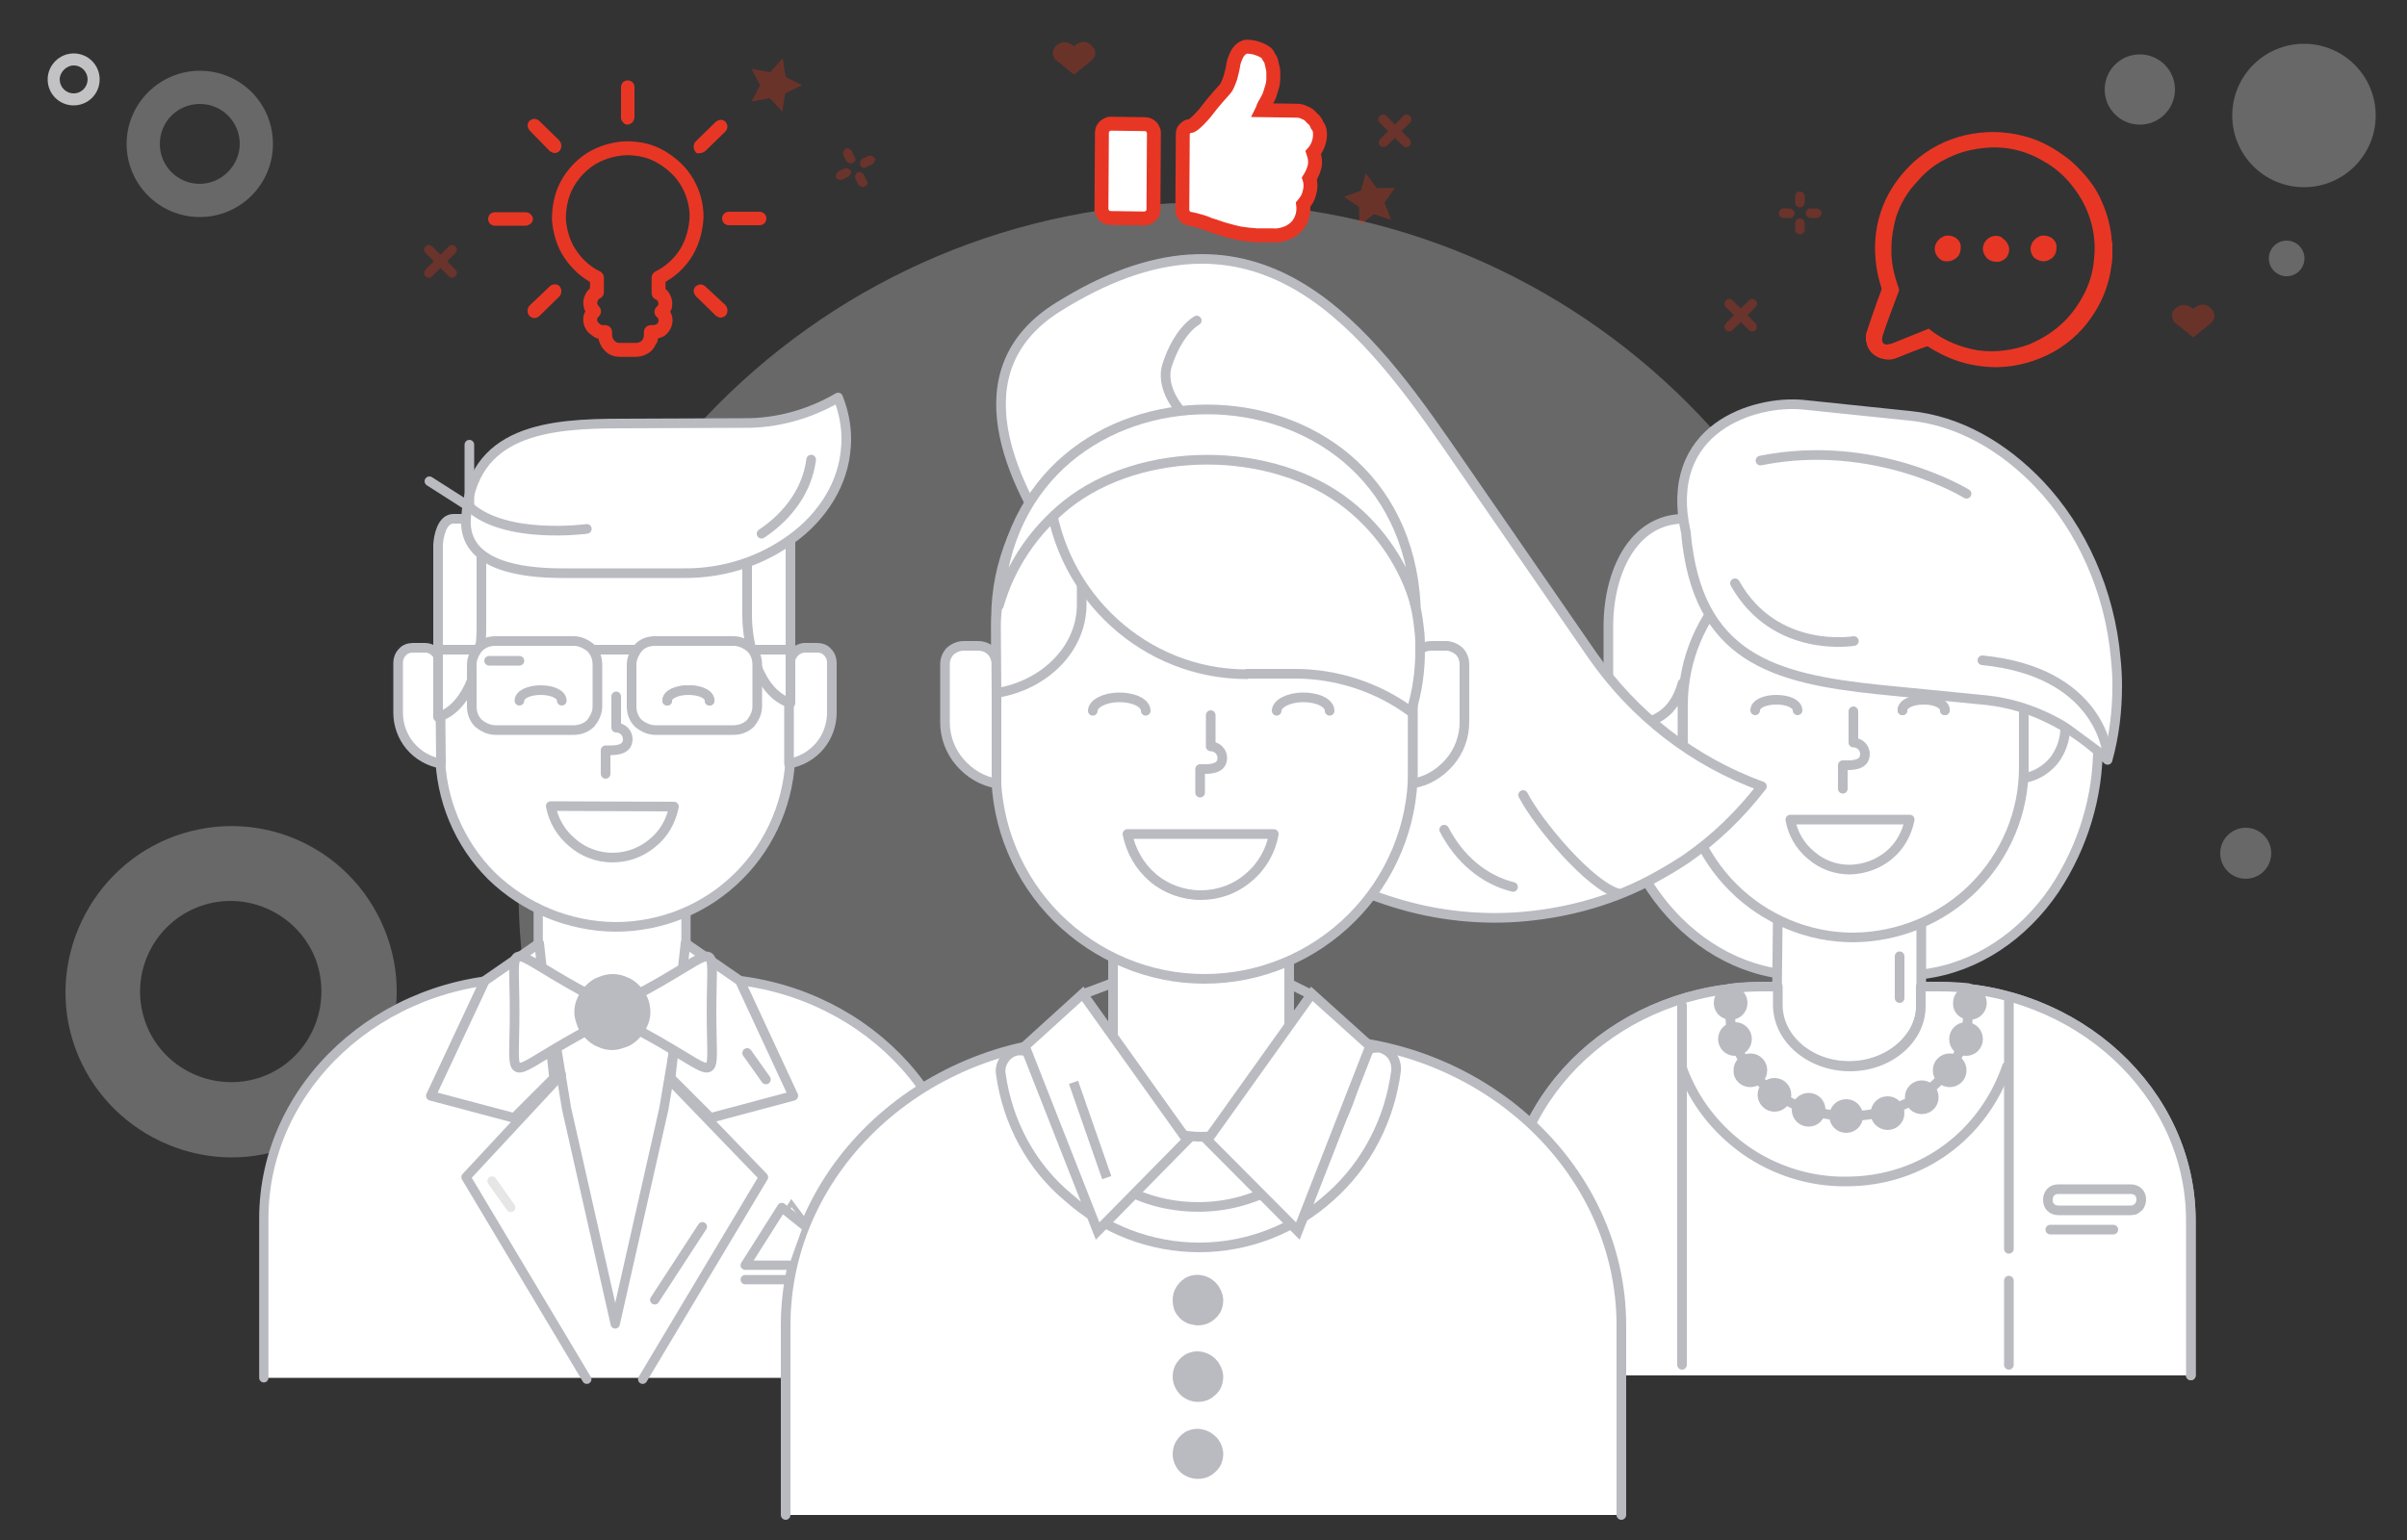 <?xml version="1.0" encoding="utf-8"?>
<!-- Generator: Adobe Illustrator 24.0.3, SVG Export Plug-In . SVG Version: 6.00 Build 0)  -->
<!DOCTYPE svg PUBLIC "-//W3C//DTD SVG 1.1//EN" "http://www.w3.org/Graphics/SVG/1.1/DTD/svg11.dtd">
<svg version="1.1" id="Layer_1" xmlns:x="http://ns.adobe.com/Extensibility/1.0/" xmlns:i="http://ns.adobe.com/AdobeIllustrator/10.0/" xmlns:graph="http://ns.adobe.com/Graphs/1.0/"
	 xmlns="http://www.w3.org/2000/svg" xmlns:xlink="http://www.w3.org/1999/xlink" x="0px" y="0px" viewBox="0 0 500 320"
	 style="enable-background:new 0 0 500 320;" xml:space="preserve">
<rect x="0" y="0" width="500" height="320" fill="#333333" stroke="none"/>
<style type="text/css">
	.st0{opacity:0.3;fill:#E3E3E3;enable-background:new    ;}
	.st1{opacity:0.3;}
	.st2{fill:#E3E3E3;}
	.st3{opacity:0.75;enable-background:new    ;}
	.st4{fill:#F1F2F4;}
	.st5{fill:#E83625;}
	.st6{fill:#FFFFFF;stroke:#BABAC1;stroke-width:2;stroke-linecap:round;stroke-linejoin:round;stroke-miterlimit:10;}
	.st7{fill:#FFFFFF;stroke:#BABAC1;stroke-miterlimit:10;}
	.st8{fill:none;stroke:#BABAC1;stroke-width:1.927;stroke-linecap:round;stroke-linejoin:round;stroke-miterlimit:10;}
	.st9{fill:#FFFFFF;stroke:#BABAC1;stroke-width:1.927;stroke-linecap:round;stroke-linejoin:round;stroke-miterlimit:10;}
	.st10{fill:#FFFFFF;stroke:#BABAC1;stroke-width:0.963;stroke-miterlimit:10;}
	.st11{fill:#1B1B1B;stroke:#E6E6E6;stroke-width:0.963;stroke-miterlimit:10;}
	.st12{fill:#3F535A;stroke:#E6E6E6;stroke-width:0.963;stroke-miterlimit:10;}
	.st13{fill:#FFFFFF;stroke:#E83625;stroke-width:2.89;stroke-miterlimit:10;}
	.st14{fill:none;stroke:#E83625;stroke-width:2.89;stroke-linecap:round;stroke-linejoin:round;stroke-miterlimit:10;}
	.st15{fill:#FFFFFF;stroke:#BABAC1;stroke-width:2;stroke-miterlimit:10;}
	.st16{fill:#FFFFFF;stroke:#BABAC1;stroke-width:2.011;stroke-linecap:round;stroke-linejoin:round;stroke-miterlimit:10;}
	.st17{fill:#FFFFFF;stroke:#E6E6E6;stroke-miterlimit:10;}
	.st18{fill:#BABAC1;stroke:#BABAC1;stroke-width:2;stroke-linecap:round;stroke-linejoin:round;stroke-miterlimit:10;}
	.st19{fill:#EA3317;}
	.st20{opacity:0.3;fill:#EA3317;}
	.st21{fill:none;stroke:#E6E6E6;stroke-width:1.927;stroke-linecap:round;stroke-linejoin:round;stroke-miterlimit:10;}
	.st22{fill:#FFFFFF;}
	.st23{fill:none;stroke:#BABAC1;stroke-width:2;stroke-linecap:round;stroke-linejoin:round;stroke-miterlimit:10;}
</style>
<path class="st0" d="M142.8,277.8c-21.9-25-35.1-57.8-35.1-93.5c0.1-78.5,63.7-142.2,142.3-142.2s142.2,63.7,142.2,142.2
	c0,35.6-13.1,68.1-34.7,93"/>
<g>
	<circle class="st0" cx="478.6" cy="24" r="14.9"/>
	<circle class="st0" cx="475" cy="53.7" r="3.7"/>
	<circle class="st0" cx="444.5" cy="18.6" r="7.3"/>
</g>
<g class="st1">
	<path class="st2" d="M36.4,173.7c-17.7,6.4-27.2,26.2-20.8,44c6.4,17.7,26.2,27.2,44,20.8s27.2-26.2,20.8-44S54.6,167.2,36.4,173.7
		z M54.3,223.8c-9.7,3.4-20.6-1.6-24.1-11.4c-3.5-9.8,1.6-20.6,11.4-24.1s20.6,1.7,24.1,11.4C69.1,209.5,64.1,220.3,54.3,223.8z"/>
</g>
<g class="st1">
	<path class="st2" d="M41.5,14.7c-8.3,0-15.2,6.8-15.2,15.2s6.8,15.2,15.2,15.2s15.2-6.8,15.2-15.2S50,14.7,41.5,14.7z M41.5,38.2
		c-4.6,0-8.3-3.7-8.3-8.3s3.7-8.3,8.3-8.3s8.3,3.7,8.3,8.3C49.8,34.4,46,38.2,41.5,38.2z"/>
</g>
<g class="st3">
	<path class="st4" d="M15.3,11.1c-2.9,0-5.4,2.4-5.4,5.4s2.4,5.4,5.4,5.4s5.4-2.4,5.4-5.4S18.3,11.1,15.3,11.1z M15.3,19.4
		c-1.7,0-2.9-1.4-2.9-2.9s1.4-2.9,2.9-2.9c1.7,0,2.9,1.4,2.9,2.9S17,19.4,15.3,19.4z"/>
</g>
<circle class="st0" cx="466.5" cy="177.3" r="5.3"/>
<path class="st5" d="M387.6,69.5v1.3c0,0.1,0.1,0.2,0.1,0.3c0.1,0.6,0.3,1.2,0.7,1.7c0.3,0.5,0.8,0.9,1.3,1.2
	c0.6,0.4,1.4,0.6,2.2,0.7c0.8,0.1,1.6-0.1,2.3-0.4c2-0.8,3.9-1.6,6-2.3c0.1,0,0.2,0,0.3,0s0.2,0.1,0.3,0.2c1.6,1,3.2,1.8,5,2.5
	c2.9,1.1,6,1.6,9.1,1.6c4.1-0.1,8.1-1.2,11.7-3.2s6.5-4.9,8.6-8.3c1.8-2.9,3-6.2,3.4-9.6c0.1-0.6,0.2-1.2,0.2-1.7v-3
	c0-0.1-0.1-0.2-0.1-0.3c-0.2-2.8-0.9-5.7-2.1-8.3c-1-2.4-2.5-4.5-4.3-6.4c-1.2-1.3-2.4-2.4-3.9-3.4c-2.5-1.8-5.3-3.2-8.3-3.9
	c-3.9-1-8-1-11.9-0.1c-3.9,0.9-7.6,2.8-10.6,5.5c-2.4,2.2-4.5,4.9-5.9,7.9c-1.6,3.4-2.3,7.1-2.2,10.8c0.1,2.5,0.5,5,1.3,7.4
	c0.1,0.2,0,0.4,0,0.6c-0.7,1.8-1.3,3.6-2,5.6C388.4,67,388,68.3,387.6,69.5z M392.9,51.6c0-2.3,0.4-4.5,1-6.6
	c0.9-2.7,2.3-5.1,4.3-7.2c1.6-1.9,3.5-3.5,5.7-4.6c2.4-1.3,5-2.1,7.8-2.4c4.5-0.6,9,0.4,12.8,2.7c2.4,1.3,4.5,3.2,6.1,5.3
	c3.3,4.2,5,9.5,4.4,14.9c-0.2,2.8-1,5.4-2.3,7.8c-1.3,2.4-2.9,4.5-4.9,6.2c-1.8,1.6-3.9,2.8-6.1,3.8c-3.5,1.3-7.2,1.8-10.8,1.3
	c-3.6-0.6-7.1-2-10-4.3c-0.1-0.1-0.2-0.2-0.2-0.2c-0.1,0-0.2,0-0.3,0.1l-7.2,2.9c-0.5,0.2-0.9,0.2-1.3,0.3c-0.2,0-0.4-0.1-0.6-0.2
	c-0.2-0.2-0.2-0.3-0.3-0.5c-0.1-0.4,0-0.8,0.1-1.2c1-3.1,2.2-6.1,3.3-9.1c0.1-0.2,0.1-0.6,0-0.8C393.4,57.1,392.8,54.3,392.9,51.6z"
	/>
<path class="st5" d="M404.6,54.3c0.6,0,1-0.2,1.5-0.5c0.5-0.3,0.8-0.7,1-1.2c0.2-0.5,0.2-1,0.2-1.6c-0.1-0.6-0.4-1-0.7-1.3
	c-0.4-0.4-0.9-0.6-1.4-0.7c-0.6-0.1-1.1-0.1-1.6,0.2c-0.5,0.2-0.9,0.6-1.2,1c-0.3,0.5-0.5,0.9-0.5,1.5c0,0.4,0.1,0.7,0.2,1
	c0.2,0.3,0.3,0.6,0.6,0.9c0.2,0.2,0.6,0.5,0.9,0.6C403.9,54.3,404.3,54.3,404.6,54.3z"/>
<path class="st5" d="M424.5,54.3c0.6,0,1-0.2,1.5-0.5c0.5-0.3,0.8-0.7,1-1.2c0.2-0.5,0.2-1,0.2-1.6c-0.1-0.6-0.4-1-0.7-1.3
	c-0.4-0.4-0.9-0.6-1.4-0.7c-0.6-0.1-1.1-0.1-1.6,0.2c-0.5,0.2-0.9,0.6-1.2,1c-0.3,0.5-0.5,0.9-0.5,1.5c0,0.7,0.3,1.4,0.8,1.9
	C423.2,54,423.8,54.3,424.5,54.3z"/>
<path class="st5" d="M414.6,49c-0.7,0-1.4,0.3-1.9,0.8c-0.5,0.5-0.8,1.2-0.8,1.9c0,0.6,0.2,1,0.5,1.5c0.3,0.5,0.7,0.8,1.2,1
	c0.5,0.2,1,0.2,1.6,0.2c0.6-0.1,1-0.4,1.4-0.7c0.4-0.4,0.6-0.9,0.7-1.3c0.1-0.6,0.1-1-0.2-1.6c-0.2-0.5-0.6-0.9-1-1.2
	C415.7,49.1,415.1,49,414.6,49z"/>
<path class="st6" d="M390.8,147.8c0-24.6,9.1-37.4,29.3-40c10.5,0,15.7,11,15.7,22.4v24.6c0.1,10.6-3.1,21.1-9,30
	c-6.5,9.6-16.2,16.2-27.1,17.6c-1.4,0.2-2.9,0.3-4.3,0.3c-4.3,0-8.4-0.8-12.4-2.3c5.1-8.4,7.8-18.1,7.7-28L390.8,147.8L390.8,147.8z
	"/>
<path class="st6" d="M429,150.4v0.9c0,2.4-0.9,4.9-2.4,6.8c-1.6,1.9-3.8,3.2-6.2,3.6V142C421.6,145.9,423.6,149.3,429,150.4z"/>
<path class="st6" d="M455.1,285.8v-32.2c0-26.7-23.7-48.5-52.6-48.5h-36.6c-28.9,0-52.6,21.8-52.6,48.5v32.2"/>
<path class="st6" d="M455.1,285.8v-32.2c0-26.7-23.7-48.5-52.6-48.5h-36.6c-28.9,0-52.6,21.8-52.6,48.5v32.2"/>
<path class="st6" d="M379.1,147.8c0-24.6-9.1-37.4-29.3-40c-10.5,0-15.7,11-15.7,22.4v24.6c-0.1,10.6,3.1,21.1,9,30
	c6.5,9.6,16.2,16.2,27.1,17.6c1.4,0.2,2.9,0.3,4.3,0.3c4.3,0,8.4-0.8,12.4-2.3c-5.1-8.4-7.8-18.1-7.7-28L379.1,147.8L379.1,147.8z"
	/>
<path class="st6" d="M369.3,190.1h29.8v18.6c0,7-6.8,12.8-15,12.8c-8.2,0-15-5.7-15-12.8L369.3,190.1L369.3,190.1z"/>
<path class="st6" d="M385,111.2c9.4,0,18.4,3.8,25,10.4c6.6,6.6,10.4,15.6,10.4,24.9v13c0,9.4-3.8,18.3-10.4,24.9
	c-6.6,6.6-15.6,10.3-25,10.4c-9.4,0-18.4-3.8-25-10.4c-6.6-6.6-10.4-15.6-10.4-24.9v-13c0-9.4,3.8-18.3,10.4-24.9
	C366.6,115,375.6,111.3,385,111.2z"/>
<path class="st6" d="M340.9,150.4v0.9c0,2.4,0.9,4.9,2.4,6.8c1.6,1.9,3.8,3.2,6.2,3.6V142C348.4,145.9,346.2,149.3,340.9,150.4z"/>
<path class="st6" d="M396.7,170.3c-0.6,2.9-2,5.5-4.3,7.4c-2.3,1.9-5.1,2.9-8.1,3c-3,0-5.8-1-8.1-3c-2.3-1.9-3.8-4.5-4.3-7.4H396.7z
	"/>
<path class="st6" d="M384.3,221.6c-8.2,0-15-5.7-15-12.8v-3.8h-3c-2.3,0-4.6,0.1-6.9,0.4v5.2c0,11.7,11.2,21.3,24.7,21.3
	c13.7,0,24.7-9.5,24.7-21.3v-5.3c-2-0.2-4-0.3-6.1-0.3H399v3.8C399.2,215.8,392.5,221.6,384.3,221.6z"/>
<path class="st7" d="M200.4,286.3v-33.1c0-27.5-24.3-49.9-54-49.9h-3.9v-15.3h-30.7v15.3h-3c-29.8,0-54,22.5-54,49.9v33.1"/>
<path class="st8" d="M200.4,286.3v-33.1c0-27.5-24.3-49.9-54-49.9h-3.9v-15.3h-30.7v15.3h-3c-29.8,0-54,22.5-54,49.9v33.1"/>
<path class="st9" d="M117.7,230.4l10.1,44.7l10.1-44.7l3.9-23.1c-9,3.4-18.2,3.4-27.9,0L117.7,230.4z"/>
<path class="st6" d="M127.8,93.6c9.6,0.1,18.8,3.9,25.7,10.6c6.8,6.8,10.6,16,10.7,25.6v26.6c-0.1,9.6-3.9,18.8-10.7,25.6
	c-6.8,6.8-16,10.6-25.7,10.6c-9.6-0.1-18.8-3.9-25.7-10.6c-6.8-6.8-10.6-16-10.7-25.6v-26.5c0-9.6,3.9-18.8,10.6-25.7
	C108.9,97.4,118.1,93.6,127.8,93.6z"/>
<path class="st6" d="M140,167.6c-0.6,3-2.1,5.7-4.5,7.6c-2.4,2-5.3,3-8.3,3s-6-1.1-8.3-3.1c-2.4-2-3.9-4.6-4.5-7.6L140,167.6
	L140,167.6z"/>
<path class="st6" d="M91.4,137.5c-0.1-0.8-0.5-1.5-1-2c-0.6-0.6-1.3-0.9-2.1-0.9h-2.5c-0.9,0-1.7,0.3-2.2,0.9
	c-0.6,0.6-0.9,1.4-0.9,2.2v10.4c0,2.5,0.9,5,2.5,6.9c1.7,2,3.9,3.2,6.4,3.7L91.4,137.5L91.4,137.5L91.4,137.5z"/>
<path class="st6" d="M164.1,137.5c0.1-0.8,0.5-1.5,1-2s1.3-0.9,2.1-0.9h2.5c0.9,0,1.7,0.3,2.2,0.9c0.6,0.6,0.9,1.4,0.9,2.2v10.4
	c0,2.5-0.9,5-2.5,6.9c-1.7,2-3.9,3.2-6.4,3.7v-20.9L164.1,137.5z"/>
<path class="st6" d="M139.3,224l8.3,8.3l17.2-4.6l-11.1-23.9l-11.3-7.8L139.3,224z"/>
<path class="st6" d="M115.1,224l-8.3,8.3l-17.3-4.6l11.2-23.9l11.3-7.8L115.1,224z"/>
<path class="st10" d="M173.6,262.3h-16.9l7.7-12.3L173.6,262.3z"/>
<path class="st6" d="M94.2,107.8h2.6c2.3,0.1,3.2,3.6,3.2,5.5v17.5c0,6-2.3,16.1-9,18.2v-35.8C91.1,111.4,91.8,107.8,94.2,107.8z"/>
<path class="st6" d="M160.9,104.9h-2.5c-2.4,0.1-3.2,3.6-3.2,5.5v17.5c0,6,2.3,16.1,9,18.2v-35.8
	C164.1,108.5,163.4,104.9,160.9,104.9z"/>
<path class="st6" d="M129.3,88c-15.2,0-31.5,1.2-32.5,19.8c-0.6,9.8,11.6,11.3,20,11.3h25c7.6,0.1,15-2,21.3-6.2
	c6.9-4.5,11.6-11.3,12.5-18.7c0.1-0.9,0.2-2,0.2-3c0-2.9-0.6-5.8-1.7-8.6c-6,3.5-12.8,5.4-19.8,5.3L129.3,88z"/>
<path class="st11" d="M110.7,138.2c0.8,0,1.5,0.2,2.3,0.5c0.7,0.3,1.3,0.7,1.9,1.3c0.6,0.6,1,1.2,1.3,1.9c0.3,0.7,0.5,1.5,0.5,2.2
	c0,0.8-0.2,1.5-0.5,2.2c-0.3,0.7-0.7,1.3-1.3,1.9s-1.2,0.9-1.9,1.3c-0.7,0.3-1.5,0.5-2.3,0.5s-1.5-0.2-2.3-0.5
	c-0.7-0.3-1.3-0.7-1.9-1.3c-0.6-0.6-1-1.2-1.3-1.9c-0.3-0.7-0.5-1.5-0.5-2.2c0-0.8,0.2-1.5,0.5-2.2c0.3-0.7,0.7-1.3,1.3-1.9
	s1.2-1,1.9-1.3C109.2,138.4,110,138.2,110.7,138.2z M112.8,142c-0.6-0.6-1.3-0.9-2-0.9c-0.4,0-0.8,0.1-1.1,0.2
	c-0.3,0.2-0.6,0.4-0.9,0.6c-0.6,0.6-0.9,1.3-0.9,2c0,0.4,0.1,0.8,0.2,1.1c0.2,0.3,0.4,0.6,0.6,0.9c0.6,0.6,1.3,0.9,2,0.9
	c0.4,0,0.8-0.1,1.1-0.2c0.3-0.2,0.6-0.4,0.9-0.6c0.6-0.6,0.9-1.3,0.9-2c0-0.4-0.1-0.8-0.2-1.1C113.3,142.5,113,142.2,112.8,142z"/>
<path class="st12" d="M144.9,148.4c0.9,0,1.7-0.2,2.4-0.7c0.7-0.5,1.3-1.2,1.6-2c0.3-0.8,0.4-1.7,0.2-2.5c-0.2-0.9-0.6-1.6-1.2-2.2
	c-0.6-0.6-1.4-1-2.2-1.2c-0.9-0.2-1.7-0.1-2.5,0.2c-0.8,0.3-1.5,0.9-2,1.6c-0.5,0.7-0.7,1.6-0.7,2.4c0,0.6,0.1,1.1,0.3,1.7
	c0.2,0.6,0.6,1,0.9,1.4s0.9,0.7,1.4,0.9C143.8,148.2,144.4,148.4,144.9,148.4z"/>
<path class="st13" d="M239.7,27.5l-0.1,16.1c0,0.4-0.2,0.9-0.5,1.2c-0.2,0.2-0.3,0.2-0.6,0.4c-0.2,0.1-0.4,0.2-0.6,0.2l-7.3-0.1
	c-0.4,0-0.9-0.2-1.2-0.5c-0.2-0.2-0.2-0.3-0.4-0.6c-0.1-0.2-0.2-0.4-0.2-0.6l0.1-16.1c0-0.4,0.2-0.9,0.5-1.2
	c0.2-0.2,0.3-0.2,0.6-0.4c0.2-0.1,0.4-0.2,0.6-0.2l7.3,0.1c0.4,0,0.9,0.2,1.2,0.5c0.2,0.2,0.3,0.3,0.4,0.6
	C239.7,27.2,239.7,27.4,239.7,27.5L239.7,27.5z M274.2,27.9c0,1.4-0.5,2.8-1.4,3.8c0.3,0.9,0.5,1.8,0.3,2.8
	c-0.2,0.9-0.6,1.8-1.1,2.6c0.3,0.9,0.3,2,0,3c-0.2,0.9-0.7,1.7-1.3,2.4c0.2,1.6-0.2,3.2-1.3,4.5c-0.6,0.6-1.4,1.2-2.3,1.5
	c-0.9,0.3-1.8,0.5-2.8,0.4h-3.2c-1.3-0.1-2.4-0.2-3.6-0.4c-1-0.2-2-0.5-3.1-0.8c-0.8-0.2-1.7-0.6-3.1-1c-1.3-0.6-2.6-0.9-3.9-1.2
	c-0.4,0-0.9-0.2-1.2-0.5c-0.2-0.2-0.2-0.3-0.4-0.6c-0.1-0.2-0.2-0.4-0.2-0.6l0.1-16.1c0-0.4,0.2-0.8,0.5-1c0.3-0.3,0.6-0.5,1-0.5
	s1-0.5,1.9-1.4c0.9-0.9,1.7-1.9,2.6-3.1c0.8-1,1.7-2,2.6-3c0.3-0.3,0.6-0.8,0.8-1.3c0.2-0.4,0.3-0.8,0.5-1.3
	c0.1-0.3,0.2-0.9,0.4-1.6c0.1-0.6,0.2-1,0.3-1.6c0.1-0.4,0.3-0.8,0.5-1.3c0.2-0.5,0.5-0.9,0.9-1.3c0.2-0.2,0.3-0.2,0.6-0.4
	c0.2-0.1,0.4-0.2,0.6-0.2c0.7,0,1.4,0.1,2.1,0.3c0.6,0.2,1.1,0.4,1.6,0.7c0.4,0.2,0.8,0.6,0.9,1c0.2,0.3,0.5,0.7,0.6,1.2
	c0.1,0.4,0.2,0.8,0.3,1.3c0.1,0.4,0.1,0.8,0.1,1.2v0.9c0,0.6-0.1,1.3-0.3,1.9c-0.2,0.6-0.3,1-0.5,1.6c-0.2,0.4-0.4,0.9-0.7,1.4
	c-0.1,0.1-0.1,0.3-0.3,0.5l-0.3,0.6c-0.1,0.2-0.1,0.4-0.2,0.6l7,0.1c0.6,0,1.3,0.1,1.8,0.4c0.6,0.2,1.1,0.6,1.5,1.1
	c0.5,0.4,0.9,0.9,1.1,1.5C274.1,26.6,274.2,27.2,274.2,27.9L274.2,27.9z"/>
<path class="st5" d="M114.2,31.4c0.3,0.2,0.7,0.4,1,0.4c0.4,0,0.8-0.2,1-0.4c0.2-0.2,0.2-0.3,0.3-0.5c0.1-0.2,0.1-0.4,0.1-0.6
	c0-0.2,0-0.4-0.1-0.6c-0.1-0.2-0.2-0.3-0.3-0.5l-4.2-4.1c-0.2-0.2-0.6-0.4-1-0.4c-0.4,0-0.7,0.2-1,0.4c-0.2,0.2-0.4,0.6-0.4,1
	s0.2,0.7,0.4,1L114.2,31.4z"/>
<path class="st5" d="M146.5,59.5c-0.2-0.2-0.6-0.4-1-0.4c-0.4,0-0.7,0.2-1,0.4c-0.2,0.2-0.4,0.6-0.4,1s0.2,0.7,0.4,1l4.2,4.1
	c0.3,0.2,0.7,0.4,1,0.4c0.3,0,0.8-0.2,1-0.4c0.2-0.2,0.2-0.3,0.3-0.5c0.1-0.2,0.1-0.4,0.1-0.6c0-0.2,0-0.4-0.1-0.6
	c-0.1-0.2-0.2-0.3-0.3-0.5L146.5,59.5z"/>
<path class="st5" d="M114.2,59.5l-4.2,4c-0.2,0.2-0.2,0.3-0.3,0.5c-0.1,0.2-0.1,0.4-0.1,0.6c0,0.2,0,0.4,0.1,0.6
	c0.1,0.2,0.2,0.3,0.3,0.5c0.3,0.2,0.7,0.4,1,0.4c0.4,0,0.8-0.2,1-0.4l4.2-4.1c0.2-0.2,0.2-0.3,0.3-0.5c0.1-0.2,0.1-0.4,0.1-0.6
	c0-0.2,0-0.4-0.1-0.6c-0.1-0.2-0.2-0.3-0.3-0.5c-0.3-0.2-0.7-0.4-1.1-0.3C114.8,59.1,114.5,59.2,114.2,59.5z"/>
<path class="st5" d="M145.4,31.8c0.2,0,0.4,0,0.6-0.1c0.2-0.1,0.3-0.2,0.5-0.3l4.2-4.1c0.2-0.2,0.4-0.6,0.4-1s-0.2-0.7-0.4-1
	c-0.2-0.2-0.6-0.4-1-0.4c-0.4,0-0.7,0.2-1,0.4l-4.2,4.1c-0.2,0.2-0.2,0.3-0.3,0.5c-0.1,0.2-0.1,0.4-0.1,0.6c0,0.2,0,0.4,0.1,0.6
	c0.1,0.2,0.2,0.3,0.3,0.5c0.1,0.2,0.2,0.2,0.5,0.3C145.1,31.8,145.2,31.9,145.4,31.8z"/>
<path class="st5" d="M110.7,45.5c0-0.4-0.2-0.7-0.5-1c-0.2-0.2-0.6-0.4-1-0.4h-6.4c-0.4,0-0.8,0.2-1,0.4s-0.4,0.6-0.4,1
	s0.2,0.8,0.4,1c0.2,0.2,0.6,0.4,1,0.4h6.4c0.4,0,0.7-0.2,1-0.4C110.6,46.2,110.7,45.8,110.7,45.5z"/>
<path class="st5" d="M157.8,44h-6.4c-0.4,0-0.8,0.2-1,0.4s-0.4,0.6-0.4,1s0.2,0.8,0.4,1c0.2,0.2,0.6,0.4,1,0.4h6.4
	c0.4,0,0.8-0.2,1-0.4c0.2-0.2,0.4-0.6,0.4-1s-0.2-0.8-0.4-1C158.5,44.2,158.2,44,157.8,44z"/>
<path class="st5" d="M130.3,25.9c0.4,0,0.7-0.2,1-0.4c0.2-0.2,0.4-0.6,0.5-1v-6.4c0-0.4-0.2-0.8-0.4-1c-0.2-0.2-0.6-0.4-1-0.4
	s-0.8,0.2-1,0.4c-0.2,0.2-0.4,0.6-0.4,1v6.4c0,0.4,0.2,0.7,0.5,1C129.6,25.7,130,25.9,130.3,25.9z"/>
<path class="st14" d="M144.7,45c0-2.5-0.7-5-2-7.2c-1.3-2.2-3.2-3.9-5.4-5.2c-2.2-1.3-4.7-1.8-7.2-1.8c-2.5,0.1-5,0.8-7.2,2.1
	c-2.1,1.3-3.9,3.2-5.1,5.4c-1.2,2.2-1.7,4.7-1.7,7.3c0.2,2.5,0.9,5,2.3,7.1c1.4,2.1,3.3,3.9,5.6,5v3c-0.4,0.2-0.8,0.5-1,0.9
	s-0.4,0.8-0.4,1.3c0,0.3,0.1,0.7,0.2,1c0.2,0.3,0.4,0.6,0.6,0.8c-0.2,0.2-0.5,0.5-0.6,0.8c-0.2,0.3-0.2,0.6-0.2,1
	c0,0.3,0.1,0.6,0.2,0.9c0.2,0.3,0.3,0.6,0.6,0.8s0.5,0.4,0.8,0.6c0.3,0.2,0.6,0.2,0.9,0.2h0.6v0.9c0.1,0.8,0.5,1.5,1,2
	c0.6,0.6,1.3,0.8,2,0.8h3.4c0.7,0,1.3-0.2,1.9-0.6c0.6-0.4,0.9-1,1.1-1.7l0.1,0.1V69h0.6c0.5,0,0.9-0.2,1.4-0.4
	c0.4-0.3,0.7-0.7,0.9-1.2c0.2-0.5,0.2-0.9,0.1-1.4c-0.2-0.5-0.4-0.9-0.8-1.2c0.2-0.2,0.5-0.5,0.6-0.8c0.2-0.3,0.2-0.6,0.2-1
	c0-0.5-0.2-0.9-0.4-1.3c-0.2-0.4-0.6-0.6-1-0.8v-3.2c2.4-1.2,4.4-3,5.8-5.3C143.9,50.2,144.6,47.6,144.7,45L144.7,45z"/>
<path class="st6" d="M300.5,92.3c-18.5-26.7-40.6-53.6-80.7-28.5c-21,13.1-9.8,36.5,0.6,51.4l30.3,43.9
	c9.4,13.5,23.1,23.6,38.8,28.4c8.9,2.8,18.4,3.8,27.6,2.9c9.3-0.9,18.4-3.5,26.6-8c2.2-1.2,4.4-2.5,6.5-3.9
	c6.1-4.2,11.3-9.3,15.8-15.1c-14.3-5.2-26.5-14.7-35.2-27.2L300.5,92.3z"/>
<path class="st6" d="M336.8,314.8v-39.4c0-32.7-29-59.5-64.4-59.5h-44.8c-35.4,0-64.4,26.7-64.4,59.5v39.4"/>
<path class="st15" d="M231.2,197.7h36.6v22.8c0,8.7-8.2,15.7-18.3,15.7c-10,0-18.3-7-18.3-15.7L231.2,197.7L231.2,197.7z"/>
<path class="st6" d="M250.2,85.2c11.5,0,22.4,4.6,30.6,12.7s12.7,19.1,12.7,30.5v31.8c0,11.4-4.6,22.4-12.7,30.5
	c-8.1,8.1-19.1,12.7-30.6,12.7c-11.5,0-22.4-4.6-30.6-12.7c-8.1-8.1-12.7-19.1-12.7-30.5v-31.8c0-11.4,4.6-22.4,12.7-30.5
	C227.8,89.8,238.8,85.2,250.2,85.2z"/>
<path class="st6" d="M207,137.5c-0.2-0.9-0.6-1.8-1.3-2.4c-0.7-0.6-1.6-0.9-2.5-0.9h-3c-1,0-2,0.4-2.8,1.1c-0.7,0.7-1.1,1.7-1.1,2.7
	v12.1c0,3,1.1,6,3.1,8.3c2,2.3,4.6,3.9,7.6,4.4V137.5z"/>
<path class="st6" d="M293.5,137.5c0.2-0.9,0.6-1.8,1.3-2.4c0.7-0.6,1.6-0.9,2.5-0.9h3c1,0,2,0.4,2.8,1.1c0.7,0.7,1.1,1.7,1.1,2.7
	v12.1c0,3-1.1,6-3.1,8.3s-4.6,3.9-7.6,4.4V137.5z"/>
<path class="st6" d="M264.6,173.3c-0.6,3.5-2.5,6.8-5.3,9.1c-2.8,2.4-6.3,3.6-9.9,3.6s-7.2-1.3-9.9-3.6c-2.8-2.4-4.6-5.6-5.3-9.1
	H264.6z"/>
<path class="st6" d="M207,144c10-1.6,17.7-9.2,17.7-18.4v-17.8c-0.1-1.2-0.5-2.3-1.2-3.2c-0.7-0.9-1.7-1.7-2.8-2
	c-8.5,6.9-13.8,16.9-13.8,27.6L207,144L207,144z"/>
<path class="st6" d="M259,140.1c-21.2,0-38.7-16.3-41-37.1c7.2-6,16.4-9.2,25.8-9.2h10.1c9.5,0,18.5,3.2,25.8,9.2
	c4.3,3.5,7.7,7.6,10.3,12.4c2.6,4.8,4.3,10,4.8,15.4c0.2,1.5,0.2,2.9,0.2,4.4c0,4.3-0.6,8.6-1.9,12.7c-6.9-5.1-15.4-7.9-24.1-7.9
	H259L259,140.1z"/>
<path class="st16" d="M207.5,125.8c2.4-8.3,7.3-15.5,14-20.9c15.6-12.5,42.9-12.5,58.6,0c6.8,5.4,11.6,12.7,14,20.9
	C291.3,71.5,210.2,71.5,207.5,125.8z"/>
<path class="st15" d="M207.9,223.2c-0.2-1.1,0.1-2.2,0.8-3.2c0.6-0.9,1.7-1.6,2.8-1.7c1.1-0.1,2.2,0.2,3.1,0.9
	c0.9,0.7,1.4,1.7,1.6,2.8c1.1,8,5,15.3,10.9,20.6c4.6,4,10.1,6.7,16,7.7c5.9,1,12,0.5,17.7-1.7c5.7-2.1,10.6-5.8,14.3-10.6
	c3.7-4.7,6.1-10.4,6.8-16.4c0.1-0.6,0.2-1.1,0.5-1.6c0.2-0.5,0.6-0.9,1-1.3c0.4-0.3,0.9-0.6,1.4-0.8c0.6-0.2,1.1-0.2,1.7-0.2
	c1.1,0.2,2,0.8,2.7,1.7c0.6,0.9,0.9,2,0.8,3.1c-1.3,10.1-6.1,19.5-13.7,26.2c-7.4,6.7-17.1,10.5-27.2,10.5c-10,0-19.7-3.7-27.2-10.4
	C214.2,242.4,209.3,233.2,207.9,223.2z"/>
<path class="st15" d="M224.9,206.5l21.7,30.4L228,255.8l-15.1-38.4L224.9,206.5z"/>
<path class="st15" d="M272.5,206.5l-21.7,30.4l18.8,18.9l15-38.4L272.5,206.5z"/>
<path class="st17" d="M244.8,84.8c0,0-3.9-4.6-2.3-9.1c2.4-7.2,6.1-9.1,6.1-9.1"/>
<path class="st6" d="M244.8,84.8c0,0-3.9-4.6-2.3-9.1c2.4-7.2,6.1-9.1,6.1-9.1"/>
<path class="st8" d="M139.5,224.8l19.1,19.8l-25.1,42"/>
<path class="st8" d="M116.6,223.3l-19.8,21.3l25.1,42"/>
<path class="st15" d="M224.9,206.6l6.1-2.3"/>
<path class="st15" d="M267.6,204.3l4.6,2.3"/>
<path class="st6" d="M117.7,216.5c-12.9,7.4-10.8,8.7-10.8-6.2c0-14.9-2.1-13.6,10.8-6.2C130.5,211.5,130.5,209.1,117.7,216.5z"/>
<path class="st6" d="M137,216.5c12.9,7.4,10.8,8.7,10.8-6.2c0-14.9,2.1-13.6-10.8-6.2C124.1,211.5,124.1,209.1,137,216.5z"/>
<path class="st18" d="M127.3,203.4c0.9,0,1.8,0.2,2.6,0.6c0.9,0.3,1.6,0.9,2.2,1.5c1.3,1.3,2,3,2,4.8c0,0.9-0.2,1.8-0.6,2.6
	c-0.3,0.8-0.9,1.6-1.5,2.2s-1.3,1.2-2.2,1.5c-0.9,0.3-1.7,0.6-2.6,0.6c-0.9,0-1.8-0.2-2.6-0.6c-0.9-0.3-1.6-0.9-2.2-1.5
	c-0.6-0.6-1.2-1.3-1.5-2.2c-0.3-0.8-0.6-1.7-0.6-2.6c0-0.9,0.2-1.8,0.6-2.6c0.3-0.8,0.9-1.6,1.5-2.2c0.6-0.6,1.3-1.2,2.2-1.5
	C125.5,203.6,126.4,203.4,127.3,203.4z"/>
<path class="st6" d="M90.7,135h74"/>
<path class="st6" d="M136.1,133.2h16.3c1.3,0,2.5,0.6,3.5,1.4c0.9,0.9,1.4,2.1,1.4,3.5v8.7c0,1.3-0.6,2.5-1.4,3.5
	c-0.9,0.9-2.2,1.4-3.5,1.4h-16.3c-1.3,0-2.5-0.6-3.5-1.4c-0.9-0.9-1.4-2.1-1.4-3.5v-8.7c0-1.3,0.6-2.5,1.4-3.5
	C133.5,133.6,134.8,133.2,136.1,133.2z"/>
<path class="st6" d="M102.9,133.2h16.3c1.3,0,2.5,0.6,3.5,1.4c0.9,0.9,1.4,2.1,1.4,3.5v8.7c0,1.3-0.6,2.5-1.4,3.5
	c-0.9,0.9-2.2,1.4-3.5,1.4h-16.3c-1.3,0-2.5-0.6-3.5-1.4c-0.9-0.9-1.4-2.1-1.4-3.5v-8.7c0-1.3,0.6-2.5,1.4-3.5
	C100.4,133.6,101.6,133.2,102.9,133.2z"/>
<path class="st6" d="M121.9,109.9c0,0-16.8,2.3-24.4-4.6"/>
<path class="st6" d="M97.5,105.3V92.4"/>
<path class="st6" d="M89.2,100l8.3,5.3"/>
<path class="st6" d="M125.8,160.8v-4.9c1.3,0,4.6,0.3,4.6-2.3c0-0.6-0.2-1.2-0.7-1.7c-0.4-0.4-1-0.7-1.7-0.7v-6.5"/>
<path class="st6" d="M249.3,164.7v-4.9c1.3,0,4.6,0.3,4.6-2.3c0-0.6-0.2-1.2-0.7-1.7c-0.4-0.4-1-0.7-1.7-0.7v-6.5"/>
<path class="st8" d="M154.8,265.9h9.1"/>
<path class="st7" d="M163.9,262.9h-9.1l7.6-12l4.5,3.6"/>
<path class="st8" d="M163.9,262.9h-9.1l7.6-12l4.5,3.6"/>
<path class="st6" d="M101.6,137.3h6.3"/>
<path class="st6" d="M382.8,163.9V159c1.3,0,4.6,0.3,4.6-2.3c0-0.6-0.2-1.2-0.7-1.7c-0.4-0.4-1-0.7-1.7-0.7v-6.5"/>
<g>
	<path class="st18" d="M375.7,233.1c1.4,0,2.5-1.1,2.5-2.5c0-1.4-1.1-2.5-2.5-2.5c-1.4,0-2.5,1.1-2.5,2.5S374.3,233.1,375.7,233.1z"
		/>
	<path class="st18" d="M383.5,234.4c1.4,0,2.5-1.1,2.5-2.5c0-1.4-1.1-2.5-2.5-2.5c-1.4,0-2.5,1.1-2.5,2.5
		C381,233.3,382.1,234.4,383.5,234.4z"/>
	<path class="st18" d="M359.5,210.9c1.4,0,2.5-1.1,2.5-2.5c0-1.4-1.1-2.5-2.5-2.5s-2.5,1.1-2.5,2.5
		C357,209.8,358.1,210.9,359.5,210.9z"/>
	<path class="st18" d="M368.6,230c1.4,0,2.5-1.1,2.5-2.5c0-1.4-1.1-2.5-2.5-2.5c-1.4,0-2.5,1.1-2.5,2.5
		C366.1,228.8,367.2,230,368.6,230z"/>
	<path class="st18" d="M363.6,224.9c1.4,0,2.5-1.1,2.5-2.5c0-1.4-1.1-2.5-2.5-2.5s-2.5,1.1-2.5,2.5
		C361,223.8,362.2,224.9,363.6,224.9z"/>
	<path class="st18" d="M360.4,218.4c1.4,0,2.5-1.1,2.5-2.5c0-1.4-1.1-2.5-2.5-2.5s-2.5,1.1-2.5,2.5S359,218.4,360.4,218.4z"/>
	<path class="st18" d="M399.2,230.5c1.4,0,2.5-1.1,2.5-2.5c0-1.4-1.1-2.5-2.5-2.5c-1.4,0-2.5,1.1-2.5,2.5
		C396.7,229.4,397.8,230.5,399.2,230.5z"/>
	<path class="st18" d="M392.1,233.8c1.4,0,2.5-1.1,2.5-2.5c0-1.4-1.1-2.5-2.5-2.5s-2.5,1.1-2.5,2.5
		C389.5,232.6,390.7,233.8,392.1,233.8z"/>
	<path class="st18" d="M405,224.9c1.4,0,2.5-1.1,2.5-2.5c0-1.4-1.1-2.5-2.5-2.5c-1.4,0-2.5,1.1-2.5,2.5
		C402.5,223.8,403.6,224.9,405,224.9z"/>
	<path class="st18" d="M408.4,218.4c1.4,0,2.5-1.1,2.5-2.5c0-1.4-1.1-2.5-2.5-2.5c-1.4,0-2.5,1.1-2.5,2.5S406.9,218.4,408.4,218.4z"
		/>
	<path class="st18" d="M409.2,210.9c1.4,0,2.5-1.1,2.5-2.5c0-1.4-1.1-2.5-2.5-2.5c-1.4,0-2.5,1.1-2.5,2.5
		C406.6,209.8,407.7,210.9,409.2,210.9z"/>
</g>
<path class="st18" d="M248.8,274.4c0.9,0,1.7-0.2,2.4-0.7c0.7-0.5,1.3-1.1,1.6-1.9c0.3-0.8,0.4-1.7,0.2-2.4
	c-0.2-0.8-0.6-1.6-1.2-2.2c-0.6-0.6-1.3-1-2.2-1.2c-0.8-0.2-1.7-0.1-2.4,0.2c-0.8,0.3-1.4,0.9-1.9,1.6c-0.5,0.7-0.7,1.5-0.7,2.4
	c0,0.6,0.1,1.1,0.3,1.7c0.2,0.6,0.6,0.9,0.9,1.3c0.4,0.4,0.9,0.7,1.4,0.9C247.7,274.2,248.3,274.4,248.8,274.4z"/>
<path class="st18" d="M248.8,290.3c0.9,0,1.7-0.2,2.4-0.7c0.7-0.5,1.3-1.1,1.6-1.9c0.3-0.8,0.4-1.7,0.2-2.4
	c-0.2-0.8-0.6-1.6-1.2-2.2c-0.6-0.6-1.3-1-2.2-1.2c-0.8-0.2-1.7-0.1-2.4,0.2c-0.8,0.3-1.4,0.9-1.9,1.6c-0.5,0.7-0.7,1.5-0.7,2.4
	c0,1.1,0.5,2.2,1.3,3C246.6,289.8,247.7,290.3,248.8,290.3z"/>
<path class="st18" d="M248.8,306.3c0.9,0,1.7-0.2,2.4-0.7c0.7-0.5,1.3-1.1,1.6-1.9c0.3-0.8,0.4-1.7,0.2-2.4
	c-0.2-0.8-0.6-1.6-1.2-2.1c-0.6-0.6-1.3-1-2.2-1.2c-0.8-0.2-1.7-0.1-2.4,0.2c-0.8,0.3-1.4,0.9-1.9,1.6s-0.7,1.5-0.7,2.4
	c0,1.1,0.5,2.2,1.3,3C246.6,305.8,247.7,306.3,248.8,306.3z"/>
<g class="st1">
	<path class="st19" d="M88.4,57.4c-0.1-0.1-0.2-0.2-0.2-0.3c-0.1-0.1-0.1-0.2-0.1-0.4s0-0.2,0.1-0.4c0.1-0.1,0.2-0.2,0.2-0.3
		l4.8-4.8c0.1-0.1,0.2-0.2,0.3-0.2c0.1-0.1,0.2-0.1,0.4-0.1c0.2,0,0.2,0,0.4,0.1c0.1,0.1,0.2,0.2,0.3,0.2c0.1,0.1,0.2,0.2,0.2,0.3
		c0.1,0.1,0.1,0.2,0.1,0.4c0,0.2,0,0.2-0.1,0.4c-0.1,0.1-0.2,0.2-0.2,0.3l-4.8,4.8c-0.1,0.1-0.2,0.2-0.3,0.2
		c-0.1,0.1-0.2,0.1-0.4,0.1c-0.2,0-0.2,0-0.4-0.1C88.6,57.6,88.5,57.5,88.4,57.4z"/>
	<path class="st19" d="M94.6,57.4c-0.1,0.1-0.2,0.2-0.3,0.2c-0.1,0.1-0.2,0.1-0.4,0.1c-0.2,0-0.2,0-0.4-0.1
		c-0.1-0.1-0.2-0.2-0.3-0.2l-4.8-4.8c-0.1-0.1-0.2-0.2-0.2-0.3c-0.1-0.1-0.1-0.2-0.1-0.4c0-0.2,0-0.2,0.1-0.4
		c0.1-0.1,0.2-0.2,0.2-0.3c0.1-0.1,0.2-0.2,0.3-0.2c0.1-0.1,0.2-0.1,0.4-0.1c0.2,0,0.2,0,0.4,0.1c0.1,0.1,0.2,0.2,0.3,0.2l4.8,4.8
		c0.1,0.1,0.2,0.2,0.2,0.3c0.1,0.1,0.1,0.2,0.1,0.4s0,0.2-0.1,0.4C94.8,57.3,94.7,57.3,94.6,57.4z"/>
</g>
<g class="st1">
	<g>
		<path class="st19" d="M358.5,68.6c-0.1-0.1-0.2-0.2-0.2-0.3c-0.1-0.1-0.1-0.2-0.1-0.4c0-0.2,0-0.2,0.1-0.4
			c0.1-0.1,0.2-0.2,0.2-0.3l4.8-4.8c0.1-0.1,0.2-0.2,0.3-0.2c0.1-0.1,0.2-0.1,0.4-0.1c0.2,0,0.2,0,0.4,0.1c0.1,0.1,0.2,0.2,0.3,0.2
			c0.1,0.1,0.2,0.2,0.2,0.3c0.1,0.1,0.1,0.2,0.1,0.4c0,0.2,0,0.2-0.1,0.4c-0.1,0.1-0.2,0.2-0.2,0.3l-4.8,4.8
			c-0.1,0.1-0.2,0.2-0.3,0.2c-0.1,0.1-0.2,0.1-0.4,0.1s-0.2,0-0.4-0.1C358.7,68.8,358.7,68.7,358.5,68.6z"/>
		<path class="st19" d="M364.7,68.6c-0.1,0.1-0.2,0.2-0.3,0.2c-0.1,0.1-0.2,0.1-0.4,0.1c-0.2,0-0.2,0-0.4-0.1
			c-0.1-0.1-0.2-0.2-0.3-0.2l-4.8-4.8c-0.1-0.1-0.2-0.2-0.2-0.3c-0.1-0.1-0.1-0.2-0.1-0.4c0-0.2,0-0.2,0.1-0.4
			c0.1-0.1,0.2-0.2,0.2-0.3c0.1-0.1,0.2-0.2,0.3-0.2c0.1-0.1,0.2-0.1,0.4-0.1s0.2,0,0.4,0.1c0.1,0.1,0.2,0.2,0.3,0.2l4.8,4.8
			c0.2,0.2,0.2,0.4,0.2,0.7C365,68.1,364.9,68.4,364.7,68.6z"/>
	</g>
	<path class="st19" d="M372.8,44.3c0,0.2-0.1,0.5-0.3,0.7c-0.2,0.2-0.4,0.3-0.7,0.3h-1.3c-0.2,0-0.5-0.1-0.7-0.3
		c-0.2-0.2-0.3-0.4-0.3-0.7c0-0.2,0.1-0.5,0.3-0.7c0.2-0.2,0.4-0.3,0.7-0.3h1.3c0.2,0,0.5,0.2,0.6,0.3
		C372.7,43.8,372.8,44,372.8,44.3z"/>
	<path class="st19" d="M378.4,44.3c0,0.2-0.1,0.5-0.3,0.7c-0.2,0.2-0.4,0.3-0.7,0.3h-1.3c-0.2,0-0.5-0.1-0.7-0.3
		c-0.2-0.2-0.3-0.4-0.3-0.7c0-0.2,0.1-0.5,0.3-0.7c0.2-0.2,0.4-0.3,0.7-0.3h1.3c0.2,0,0.5,0.2,0.6,0.3
		C378.3,43.8,378.4,44,378.4,44.3z"/>
	<path class="st19" d="M373.9,43.1c-0.2,0-0.5-0.1-0.7-0.3c-0.2-0.2-0.3-0.4-0.3-0.7v-1.3c0-0.2,0.1-0.5,0.3-0.7
		c0.2-0.2,0.4-0.3,0.7-0.3c0.2,0,0.5,0.1,0.7,0.3c0.2,0.2,0.3,0.4,0.3,0.7v1.3c0,0.2,0,0.2-0.1,0.4c-0.1,0.1-0.2,0.2-0.2,0.3
		c-0.1,0.1-0.2,0.2-0.3,0.2S374.1,43.1,373.9,43.1z"/>
	<path class="st19" d="M373.9,48.7c-0.2,0-0.5-0.1-0.7-0.3c-0.2-0.2-0.3-0.4-0.3-0.7v-1.3c0-0.2,0.1-0.5,0.3-0.7
		c0.2-0.2,0.4-0.3,0.7-0.3c0.2,0,0.5,0.1,0.7,0.3c0.2,0.2,0.3,0.4,0.3,0.7v1.3c0,0.2-0.1,0.5-0.3,0.7
		C374.5,48.6,374.2,48.7,373.9,48.7z"/>
</g>
<path class="st20" d="M162.6,12.1l0.6,3.9l3.4,1.7l-3.5,1.7l-0.6,3.8l-2.6-2.8l-3.8,0.7l1.8-3.4l-1.8-3.4L160,15L162.6,12.1z"/>
<g class="st1">
	<path class="st19" d="M177.1,33.9c-0.2,0.1-0.5,0.1-0.7,0c-0.2-0.1-0.4-0.2-0.6-0.4l-0.6-1.3c-0.1-0.2-0.1-0.5,0-0.7
		c0.1-0.2,0.2-0.4,0.4-0.6c0.2-0.1,0.5-0.1,0.7,0c0.2,0.1,0.4,0.2,0.6,0.4l0.6,1.3c0.1,0.1,0.1,0.2,0.2,0.3c0,0.2,0,0.2,0,0.4
		c0,0.2-0.1,0.2-0.2,0.3C177.3,33.7,177.1,33.8,177.1,33.9z"/>
	<path class="st19" d="M179.6,38.8c-0.2,0.1-0.5,0.1-0.7,0c-0.2-0.1-0.4-0.2-0.6-0.4l-0.6-1.3c-0.1-0.2-0.1-0.5,0-0.7
		c0.1-0.2,0.2-0.4,0.4-0.6c0.2-0.1,0.5-0.1,0.7,0c0.2,0.1,0.4,0.2,0.6,0.4l0.6,1.3c0.1,0.1,0.1,0.2,0.2,0.3c0.1,0.1,0,0.2,0,0.4
		c0,0.2-0.1,0.2-0.2,0.3C179.7,38.7,179.7,38.8,179.6,38.8z"/>
	<path class="st19" d="M178.7,34.3c-0.1-0.2-0.1-0.5,0-0.7c0.1-0.2,0.2-0.4,0.4-0.6l1.3-0.6c0.2-0.1,0.5-0.1,0.7,0
		c0.2,0.1,0.4,0.2,0.6,0.4c0.1,0.2,0.1,0.5,0,0.7c-0.1,0.2-0.2,0.4-0.4,0.6l-1.3,0.6c-0.1,0.1-0.2,0.1-0.3,0.2c-0.2,0-0.2,0-0.4,0
		s-0.2-0.1-0.3-0.2C178.8,34.6,178.7,34.5,178.7,34.3z"/>
	<path class="st19" d="M173.7,36.9c-0.1-0.2-0.1-0.5,0-0.7c0.1-0.2,0.2-0.4,0.4-0.6l1.3-0.6c0.2-0.1,0.5-0.1,0.7,0
		c0.2,0.1,0.4,0.2,0.6,0.4c0.1,0.2,0.1,0.5,0,0.7s-0.2,0.4-0.4,0.6l-1.3,0.6c-0.2,0.1-0.5,0.1-0.7,0C174,37.3,173.8,37.2,173.7,36.9
		z"/>
</g>
<path class="st20" d="M459.2,64c-1.3-1.2-2.6-0.7-3.6,0.2c-1-0.8-2.3-1.3-3.6-0.2c-0.2,0.2-0.5,0.5-0.6,0.7
	c-0.2,0.3-0.2,0.6-0.2,0.9c0,0.3,0.1,0.6,0.2,0.9s0.3,0.6,0.6,0.7l3.6,2.9l3.6-2.9c0.2-0.2,0.5-0.5,0.6-0.7c0.2-0.3,0.2-0.6,0.2-0.9
	c0-0.3-0.1-0.6-0.2-0.9C459.7,64.5,459.5,64.3,459.2,64z"/>
<path class="st20" d="M289,45.7l-3.6-1.2l-3,2.4l-0.1-3.9l-3.1-2.1l3.5-1.3l1-3.6l2.3,3.1l3.8-0.1l-2.2,3.1L289,45.7z"/>
<g class="st1">
	<path class="st19" d="M286.7,30.3c-0.1-0.1-0.2-0.2-0.2-0.3c-0.1-0.1-0.1-0.2-0.1-0.4c0-0.2,0-0.2,0.1-0.4c0.1-0.1,0.2-0.2,0.2-0.3
		l4.8-4.8c0.1-0.1,0.2-0.2,0.3-0.2c0.1-0.1,0.2-0.1,0.4-0.1s0.2,0,0.4,0.1c0.2,0.1,0.2,0.2,0.3,0.2c0.1,0.1,0.2,0.2,0.2,0.3
		c0.1,0.1,0.1,0.2,0.1,0.4c0,0.2,0,0.2-0.1,0.4c-0.1,0.1-0.2,0.2-0.2,0.3l-4.8,4.8c-0.2,0.2-0.4,0.2-0.7,0.2
		C287.1,30.6,286.8,30.5,286.7,30.3z"/>
	<path class="st19" d="M292.8,30.3c-0.1,0.1-0.2,0.2-0.3,0.2c-0.1,0.1-0.2,0.1-0.4,0.1s-0.2,0-0.4-0.1c-0.1-0.1-0.2-0.2-0.3-0.2
		l-4.8-4.8c-0.1-0.1-0.2-0.2-0.2-0.3c-0.1-0.1-0.1-0.2-0.1-0.4c0-0.2,0-0.2,0.1-0.4c0.1-0.1,0.2-0.2,0.2-0.3
		c0.1-0.1,0.2-0.2,0.3-0.2c0.1-0.1,0.2-0.1,0.4-0.1s0.2,0,0.4,0.1c0.1,0.1,0.2,0.2,0.3,0.2l4.8,4.8c0.1,0.1,0.2,0.2,0.2,0.3
		c0.1,0.1,0.1,0.2,0.1,0.4c0,0.2,0,0.2-0.1,0.4C293,30.1,292.9,30.2,292.8,30.3z"/>
</g>
<path class="st20" d="M226.7,9.4c-1.3-1.2-2.6-0.7-3.6,0.2c-1-0.8-2.3-1.3-3.6-0.2c-0.2,0.2-0.5,0.5-0.6,0.7
	c-0.1,0.2-0.2,0.6-0.2,0.9c0,0.3,0.1,0.6,0.2,0.9c0.2,0.3,0.3,0.6,0.6,0.7l3.6,2.9l3.6-2.9c0.2-0.2,0.5-0.5,0.6-0.7
	c0.2-0.3,0.2-0.6,0.2-0.9c0-0.3-0.1-0.6-0.2-0.9C227.1,9.9,226.9,9.6,226.7,9.4z"/>
<path class="st15" d="M223,224.9l6.9,19.8"/>
<path class="st8" d="M145.9,254.9l-9.9,15.2"/>
<path class="st21" d="M102.2,245.4l3.9,5.5"/>
<path class="st6" d="M155.2,218.8l3.9,5.5"/>
<path class="st6" d="M158.2,110.9c5.7-3.8,9.5-9.2,10.3-15.4"/>
<path class="st6" d="M300,172.4c3.1,6,8.2,10.4,14.3,11.9"/>
<path class="st6" d="M394.6,198.7v8.7"/>
<path class="st22" d="M316.4,165.2c3.1,6,13.9,18.9,19.9,20.5L316.4,165.2z"/>
<path class="st6" d="M316.4,165.2c3.1,6,13.9,18.9,19.9,20.5"/>
<path class="st6" d="M442.6,251.5h-15c-0.6,0-1.2-0.2-1.6-0.6c-0.4-0.4-0.6-0.9-0.6-1.6c0-0.6,0.2-1.2,0.6-1.6
	c0.4-0.4,0.9-0.6,1.6-0.6h15c0.6,0,1.2,0.2,1.6,0.6s0.6,0.9,0.6,1.6c0,0.3-0.1,0.6-0.2,0.9c-0.1,0.2-0.2,0.6-0.5,0.7
	c-0.2,0.2-0.5,0.4-0.7,0.5C443.3,251.4,442.9,251.5,442.6,251.5z"/>
<path class="st6" d="M439,255.5h-13.1"/>
<path class="st6" d="M417.3,208v51.5"/>
<path class="st6" d="M417.3,266.1v17.5"/>
<path class="st6" d="M349.4,208.9v74.7"/>
<path class="st23" d="M416.9,221.6c-4.8,13.9-17.4,23.9-33.4,23.9c-7.4,0.1-14.7-2.2-20.8-6.4c-6.1-4.3-10.8-10.2-13.3-17.2"/>
<path class="st17" d="M238,147.7c0-1.6-2.4-2.8-5.5-2.8c-3,0-5.5,1.3-5.5,2.8"/>
<path class="st6" d="M238,147.7c0-1.6-2.4-2.8-5.5-2.8c-3,0-5.5,1.3-5.5,2.8"/>
<path class="st17" d="M276.2,147.7c0-1.6-2.4-2.8-5.5-2.8c-3,0-5.5,1.3-5.5,2.8"/>
<path class="st6" d="M276.2,147.7c0-1.6-2.4-2.8-5.5-2.8c-3,0-5.5,1.3-5.5,2.8"/>
<path class="st17" d="M116.7,145.6c0-1.3-1.9-2.2-4.4-2.2c-2.4,0-4.4,0.9-4.4,2.2"/>
<path class="st6" d="M116.7,145.6c0-1.3-1.9-2.2-4.4-2.2c-2.4,0-4.4,0.9-4.4,2.2"/>
<path class="st6" d="M147.4,145.6c0-1.3-1.9-2.2-4.4-2.2c-2.4,0-4.4,0.9-4.4,2.2"/>
<path class="st6" d="M147.4,145.6c0-1.3-1.9-2.2-4.4-2.2c-2.4,0-4.4,0.9-4.4,2.2"/>
<path class="st17" d="M373.4,147.6c0-1.3-1.9-2.2-4.4-2.2c-2.5,0-4.4,0.9-4.4,2.2"/>
<path class="st6" d="M373.4,147.6c0-1.3-1.9-2.2-4.4-2.2c-2.5,0-4.4,0.9-4.4,2.2"/>
<path class="st6" d="M404,147.6c0-1.3-1.9-2.2-4.4-2.2c-2.5,0-4.4,0.9-4.4,2.2"/>
<path class="st6" d="M404,147.6c0-1.3-1.9-2.2-4.4-2.2c-2.5,0-4.4,0.9-4.4,2.2"/>
<path class="st6" d="M390.4,143.3c-22.1-2.3-37.9-6.6-40.2-32.7c-4.9-21.7,14.3-27.5,24.4-26.5l22.1,2.3c10.2,1,19.5,6.4,27,14.3
	c8.7,9.2,14.6,22.2,15.8,36.2c0.2,1.9,0.3,3.7,0.3,5.6c0,5.2-0.6,10.4-2,15.4c-7.2-6.9-15.8-11.4-25.1-12.4L390.4,143.3z"/>
<path class="st6" d="M437.7,156.3c0,0-1.6-16.7-25.9-19.1"/>
<path class="st6" d="M408.5,102.6c0,0-18.9-11.7-42.8-6.9"/>
<path class="st6" d="M385.1,133.2c0,0-16.4,2.8-24.7-12"/>
</svg>
